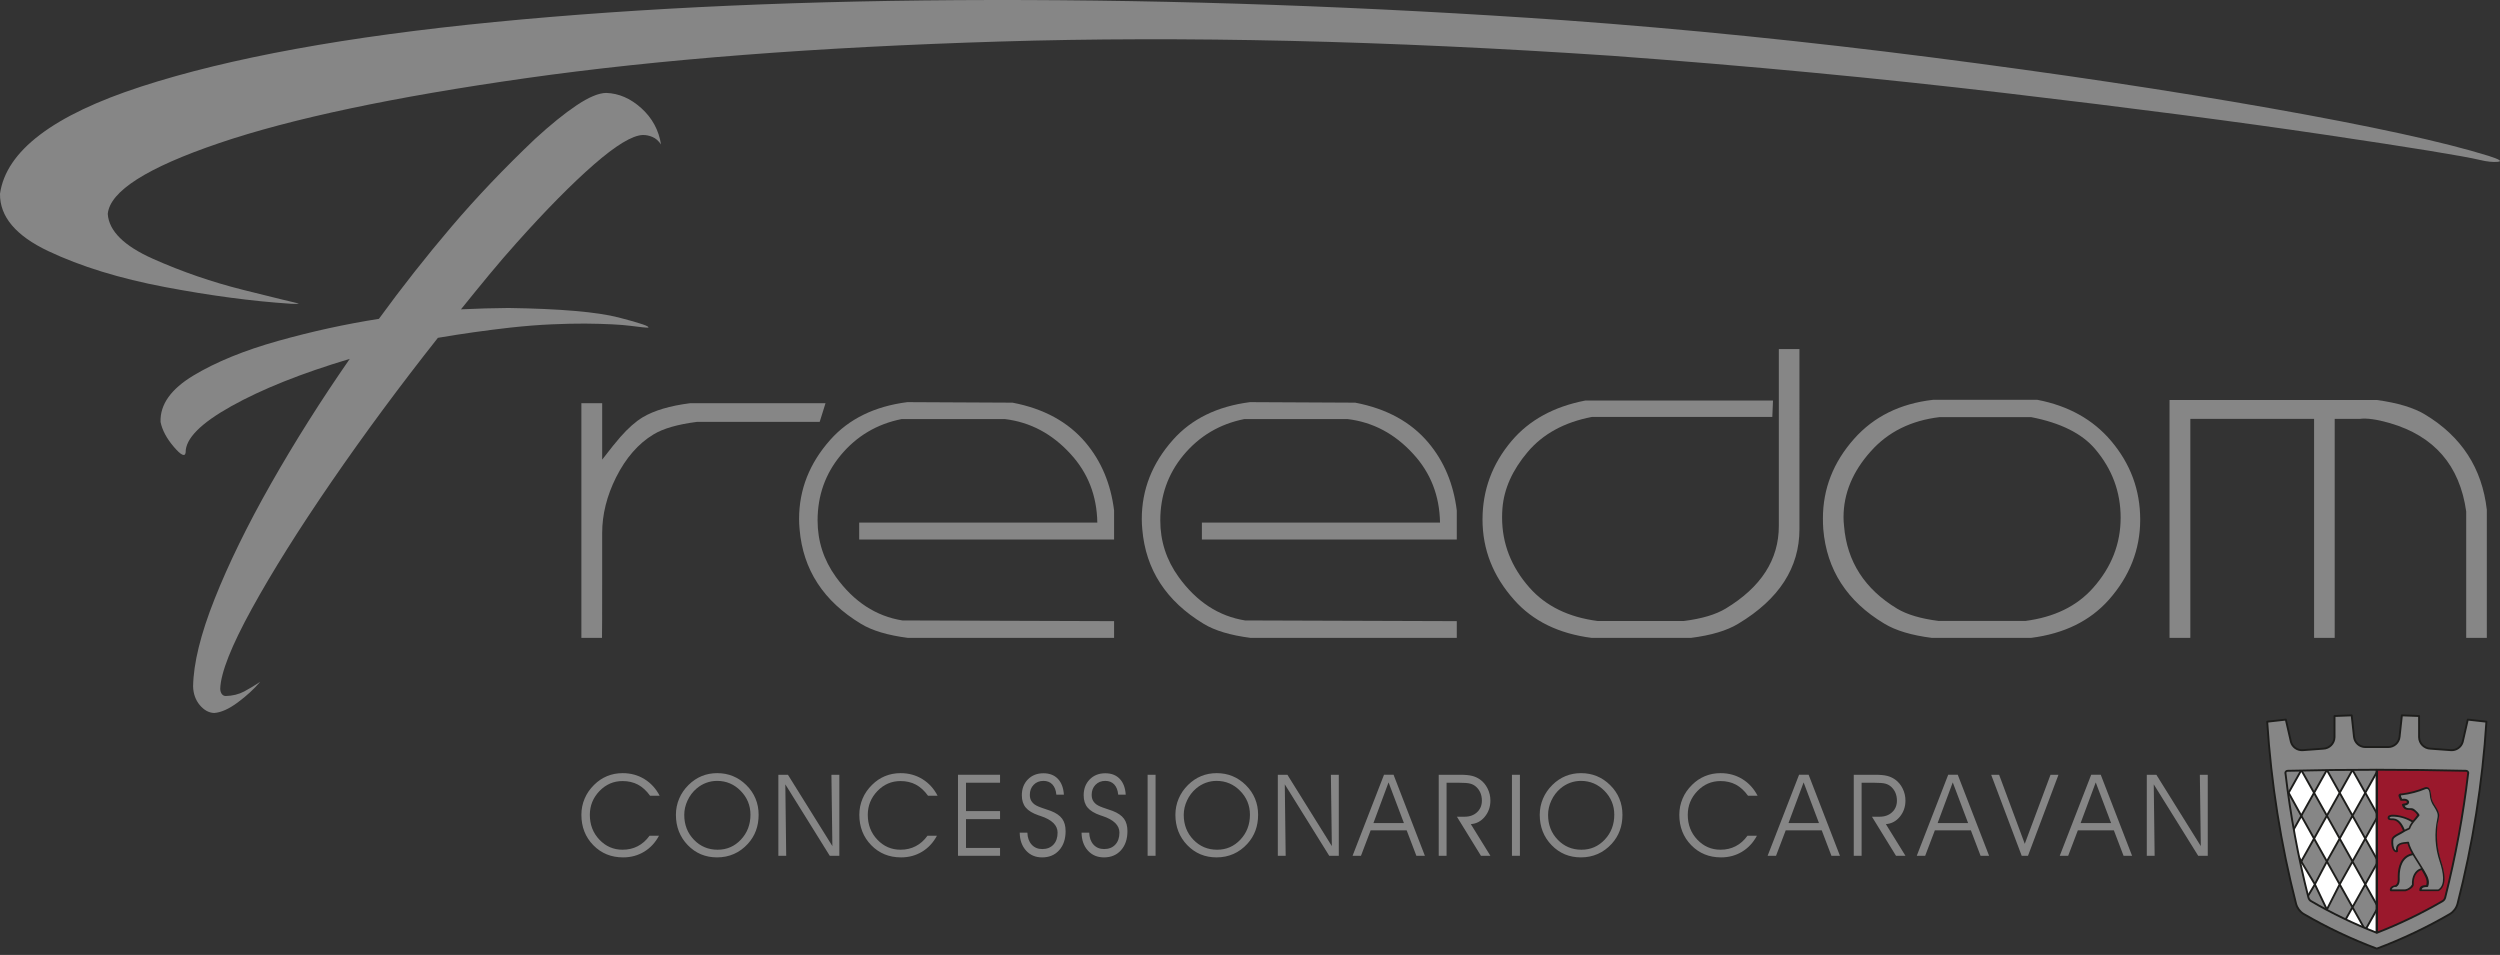 <svg enable-background="new 0 0 141.496 54.048" viewBox="0 0 141.496 54.048" xmlns="http://www.w3.org/2000/svg" xmlns:xlink="http://www.w3.org/1999/xlink"><rect x="0" y="0" width="141.496" height="54.048" fill="#333333" stroke="none"/><clipPath id="a"><path d="m0 .001h141.496v53.744h-141.496z"/></clipPath><clipPath id="b"><path d="m0 .001h141.496v53.744h-141.496z"/></clipPath><clipPath id="c"><path d="m0 .001h141.496v53.744h-141.496z"/></clipPath><clipPath id="d"><path d="m0 .001h141.496v53.744h-141.496z"/></clipPath><clipPath id="e"><path d="m0 .001h141.496v53.744h-141.496z"/></clipPath><clipPath id="f"><path d="m0 .001h141.496v53.744h-141.496z"/></clipPath><clipPath id="g"><path d="m0 .001h141.496v53.744h-141.496z"/></clipPath><clipPath id="h"><path d="m134.538 52.789c1.282-.499 2.522-1.097 3.711-1.789.073-.045.125-.117.146-.201.585-2.314 1.019-4.663 1.298-7.032l.008-.013c-.001-.07-.058-.128-.129-.129-1.662-.039-3.34-.059-5.034-.059z"/></clipPath><clipPath id="i"><path d="m0 .001h141.496v53.744h-141.496z"/></clipPath><clipPath id="j"><path d="m129.475 43.625c-.07.001-.127.059-.129.129l.008.013c.28 2.369.714 4.718 1.299 7.032.02.084.073.156.146.201 1.188.692 2.429 1.29 3.71 1.789v-9.223c-1.693 0-3.372.02-5.034.059"/></clipPath><clipPath id="k"><path d="m0 .001h141.496v53.744h-141.496z"/></clipPath><g fill="#868686"><path clip-path="url(#a)" d="m46.723 22.82-.33 1.058h-6.949c-1.091.14-1.91.376-2.456.709-.859.518-1.564 1.327-2.117 2.425-.526 1.051-.789 2.106-.789 3.163v2.306c0 2.249-.003 3.456-.01 3.623h-1.167v-13.284h1.177v3.194c.466-.606.808-1.032 1.027-1.278.445-.505.867-.878 1.266-1.118.645-.385 1.542-.652 2.692-.798z"/><path clip-path="url(#a)" d="m63.055 28.888v1.647h-14.426v-.958h13.478c-.026-1.517-.529-2.808-1.506-3.873-1.045-1.151-2.288-1.813-3.732-1.986h-5.836c-1.403.28-2.557.967-3.462 2.06-.865 1.053-1.297 2.279-1.297 3.679 0 1.173.346 2.239 1.038 3.199 1.011 1.4 2.264 2.22 3.761 2.46l11.982.04v.948h-11.663c-1.144-.147-2.032-.412-2.664-.798-2.121-1.283-3.279-3.065-3.472-5.346-.019-.199-.029-.395-.029-.588 0-1.662.588-3.155 1.765-4.478 1.051-1.183 2.505-1.895 4.36-2.134l5.956.03c1.776.339 3.156 1.095 4.141 2.266.884 1.051 1.42 2.328 1.606 3.832"/><path clip-path="url(#a)" d="m82.451 28.888v1.647h-14.426v-.958h13.478c-.026-1.517-.529-2.808-1.506-3.873-1.045-1.151-2.288-1.813-3.732-1.986h-5.836c-1.403.28-2.557.967-3.462 2.06-.865 1.053-1.297 2.279-1.297 3.679 0 1.173.346 2.239 1.038 3.199 1.011 1.4 2.264 2.22 3.761 2.46l11.982.04v.948h-11.663c-1.144-.147-2.032-.412-2.664-.798-2.121-1.283-3.279-3.065-3.472-5.346-.019-.199-.029-.395-.029-.588 0-1.662.588-3.155 1.765-4.478 1.051-1.183 2.505-1.895 4.36-2.134l5.956.03c1.776.339 3.156 1.095 4.141 2.266.884 1.051 1.42 2.328 1.606 3.832"/><path clip-path="url(#a)" d="m101.846 29.946c0 2.182-1.151 3.965-3.452 5.349-.638.393-1.536.662-2.694.809h-5.607c-1.875-.24-3.342-.958-4.399-2.156-1.191-1.337-1.786-2.851-1.786-4.541 0-1.67.549-3.154 1.646-4.451.998-1.178 2.388-1.94 4.17-2.286h10.625l-.039.929h-10.217c-1.556.299-2.766.961-3.631 1.984s-1.34 2.088-1.427 3.194c-.013.174-.02.343-.02.51 0 1.48.519 2.806 1.557 3.979.924 1.04 2.204 1.666 3.841 1.88h4.898c1.005-.127 1.789-.36 2.355-.699 2.008-1.211 3.013-2.771 3.013-4.681v-10.01h1.167z"/><path clip-path="url(#a)" d="m121.132 29.407c0 1.69-.592 3.203-1.776 4.541-1.064 1.197-2.531 1.916-4.4 2.155h-5.616c-1.151-.146-2.049-.415-2.694-.808-2.109-1.264-3.259-3.047-3.452-5.349-.013-.2-.02-.4-.02-.599 0-1.684.589-3.187 1.766-4.511 1.117-1.258 2.604-1.993 4.459-2.206h5.917c1.756.339 3.146 1.115 4.17 2.326 1.097 1.297 1.646 2.781 1.646 4.451m-2.544-3.984c-.745-.884-1.955-1.489-3.632-1.815h-5.177c-1.617.193-2.914.836-3.891 1.931-1.031 1.148-1.547 2.393-1.547 3.733 0 .166.01.335.03.508.166 2.004 1.167 3.56 3.003 4.669.566.338 1.35.57 2.355.696h4.898c1.643-.212 2.923-.837 3.841-1.874 1.038-1.17 1.557-2.493 1.557-3.969 0-1.456-.479-2.749-1.437-3.879"/><path clip-path="url(#a)" d="m140.75 36.103h-1.167v-7.156c-.366-2.601-1.806-4.268-4.32-5-.738-.213-1.307-.293-1.706-.239h-1.417v12.395h-1.167v-12.395h-7.004v12.395h-1.177v-13.463h11.742c1.164.159 2.069.432 2.714.818 2.069 1.244 3.236 3.044 3.502 5.399z"/><path clip-path="url(#a)" d="m30.274 7.871c-1.73 1.643-3.307 3.3-4.731 4.972-1.423 1.672-2.789 3.406-4.097 5.203-1.885.295-3.787.711-5.703 1.248-1.917.538-3.514 1.19-4.791 1.957-1.277.768-1.899 1.645-1.865 2.631.095.466.346.936.753 1.411s.629.581.667.317c-.014-.778.848-1.651 2.586-2.621 1.738-.969 3.972-1.862 6.703-2.678-1.644 2.37-3.133 4.729-4.466 7.078-1.332 2.348-2.394 4.52-3.185 6.514-.791 1.995-1.197 3.646-1.216 4.954.014.415.14.765.379 1.051.239.285.51.434.811.446.387-.026.832-.224 1.334-.595s.927-.762 1.276-1.171c-.3.201-.602.384-.907.547-.304.163-.655.249-1.05.259-.097-.003-.172-.045-.226-.125-.053-.08-.081-.179-.081-.297.034-.907.63-2.412 1.786-4.515 1.157-2.103 2.665-4.507 4.525-7.212 1.86-2.704 3.863-5.412 6.009-8.124.674-.115 1.352-.221 2.035-.317.682-.096 1.361-.182 2.034-.259.863-.094 1.65-.156 2.36-.187s1.344-.046 1.9-.043c1.161.012 2.025.055 2.591.129.566.075.893.108.979.101.126-.063-.424-.254-1.651-.571-1.226-.318-3.312-.498-6.256-.542-.838.006-1.734.032-2.687.076.554-.689 1.088-1.345 1.603-1.967.515-.623 1.03-1.221 1.545-1.795 1.653-1.851 3.106-3.324 4.361-4.421 1.255-1.096 2.18-1.658 2.778-1.684.177-.004.36.032.547.11s.35.22.489.427c-.127-.81-.496-1.493-1.108-2.049s-1.279-.846-2.001-.869c-.427.008-.983.242-1.669.701-.687.459-1.473 1.096-2.361 1.91"/><path clip-path="url(#a)" d="m140.369 9.055c.388.094.72.128.998.104.278-.025.106-.138-.517-.337-2.531-.787-6.644-1.685-12.338-2.694-5.695-1.009-12.088-1.969-19.18-2.879s-13.999-1.609-20.722-2.098c-11.226-.782-22.05-1.165-32.474-1.151-10.424.015-19.808.43-28.151 1.246-8.343.815-15.007 2.032-19.991 3.652-4.984 1.619-7.648 3.643-7.994 6.07-.015 1.293.896 2.374 2.733 3.244s4.039 1.548 6.606 2.035c2.566.486 4.935.801 7.107.944.182.011.306.012.373.004.067-.009.098-.014.095-.016-.368-.082-1.424-.341-3.169-.777-1.744-.437-3.439-1.021-5.082-1.752-1.644-.731-2.499-1.578-2.564-2.542.12-1.286 2.222-2.622 6.305-4.009s9.875-2.613 17.376-3.677 16.437-1.755 26.81-2.072 21.91-.049 34.61.805c7.682.563 15.111 1.266 22.285 2.111s13.22 1.632 18.138 2.363c4.917.73 7.833 1.206 8.746 1.426"/><path clip-path="url(#a)" d="m36.794 45.038c-.206-.286-.436-.495-.689-.63-.254-.134-.544-.201-.869-.201-.51 0-.946.189-1.308.566-.363.378-.544.828-.544 1.348 0 .555.18 1.022.54 1.402s.797.57 1.312.57c.317 0 .603-.066.859-.199.256-.132.479-.329.668-.592h.535c-.21.391-.491.693-.844.906s-.748.319-1.187.319c-.674 0-1.236-.229-1.686-.689s-.675-1.034-.675-1.723c0-.321.061-.626.183-.913.121-.288.3-.547.535-.778.218-.218.463-.384.735-.496s.566-.169.883-.169c.455 0 .865.112 1.229.334.364.223.653.538.865.945z"/><path clip-path="url(#a)" d="m38.728 46.121c0 .559.182 1.027.545 1.405s.811.567 1.344.567c.521 0 .96-.191 1.319-.573.359-.383.539-.853.539-1.411 0-.521-.185-.97-.554-1.347-.37-.377-.815-.565-1.335-.565-.212 0-.416.036-.613.109-.196.072-.377.179-.543.319-.218.185-.39.411-.514.677-.125.267-.188.54-.188.819m-.472-.006c0-.319.061-.624.184-.913.123-.29.301-.549.534-.778.224-.221.472-.387.741-.498.27-.111.562-.167.877-.167.321 0 .619.056.893.169.273.112.524.28.75.502.233.229.409.485.526.769.118.283.176.588.176.916 0 .325-.05.624-.151.896-.1.272-.252.519-.453.742-.233.256-.496.449-.79.579s-.613.195-.957.195c-.659 0-1.212-.231-1.659-.694s-.671-1.036-.671-1.718"/><path d="m47.111 47.888-.054-4.037h.448v4.585h-.542l-2.515-4.044.05 4.044h-.444v-4.585h.542z"/><path clip-path="url(#b)" d="m52.525 45.038c-.206-.286-.436-.495-.689-.63-.254-.134-.544-.201-.869-.201-.51 0-.946.189-1.308.566-.363.378-.544.828-.544 1.348 0 .555.18 1.022.54 1.402s.797.57 1.312.57c.317 0 .603-.066.859-.199.256-.132.479-.329.668-.592h.535c-.21.391-.491.693-.844.906s-.748.319-1.187.319c-.674 0-1.236-.229-1.686-.689s-.675-1.034-.675-1.723c0-.321.061-.626.183-.913.121-.288.3-.547.535-.778.218-.218.463-.384.735-.496s.566-.169.883-.169c.455 0 .865.112 1.229.334.364.223.653.538.865.945z"/><path d="m54.674 45.907h1.927v.454h-1.927v1.631h1.927v.444h-2.38v-4.586h2.38v.451h-1.927z"/><path clip-path="url(#c)" d="m57.714 47.126h.434c.009.283.089.509.241.677s.352.252.6.252c.267 0 .478-.083.634-.25.157-.167.235-.393.235-.679 0-.416-.321-.73-.963-.942-.051-.016-.089-.029-.114-.037-.336-.116-.577-.262-.725-.44-.148-.177-.222-.409-.222-.694 0-.366.113-.665.341-.898s.522-.349.883-.349c.345 0 .617.106.819.318.201.212.314.51.337.894h-.425c-.023-.25-.098-.442-.224-.578-.126-.135-.295-.203-.507-.203-.226 0-.412.074-.555.222-.144.148-.216.337-.216.565 0 .12.021.224.065.311.043.087.111.166.206.237.096.072.281.152.554.24.157.05.277.091.359.123.298.115.512.263.644.442.131.18.196.415.196.707 0 .445-.121.804-.363 1.076-.243.272-.564.407-.965.407-.374 0-.677-.128-.91-.385-.233-.258-.353-.596-.359-1.016"/><path clip-path="url(#c)" d="m61.214 47.126h.434c.009.283.089.509.241.677s.352.252.6.252c.267 0 .478-.083.634-.25.157-.167.235-.393.235-.679 0-.416-.321-.73-.963-.942-.051-.016-.089-.029-.114-.037-.336-.116-.577-.262-.725-.44-.148-.177-.222-.409-.222-.694 0-.366.113-.665.341-.898s.522-.349.883-.349c.345 0 .617.106.819.318.201.212.314.51.337.894h-.425c-.023-.25-.098-.442-.224-.578-.126-.135-.295-.203-.507-.203-.226 0-.412.074-.555.222-.144.148-.216.337-.216.565 0 .12.021.224.065.311.043.087.111.166.206.237.096.072.281.152.554.24.157.05.277.091.359.123.298.115.512.263.644.442.131.18.196.415.196.707 0 .445-.121.804-.363 1.076-.243.272-.564.407-.965.407-.374 0-.677-.128-.91-.385-.233-.258-.353-.596-.359-1.016"/><path d="m64.953 43.851h.45v4.585h-.45z"/><path clip-path="url(#d)" d="m66.998 46.121c0 .559.182 1.027.545 1.405s.811.567 1.344.567c.521 0 .96-.191 1.319-.573.359-.383.539-.853.539-1.411 0-.521-.185-.97-.554-1.347-.37-.377-.815-.565-1.335-.565-.212 0-.416.036-.613.109-.196.072-.377.179-.543.319-.218.185-.39.411-.514.677-.125.267-.188.54-.188.819m-.472-.006c0-.319.061-.624.184-.913.123-.29.301-.549.534-.778.224-.221.472-.387.741-.498.27-.111.562-.167.877-.167.321 0 .619.056.893.169.273.112.524.28.75.502.233.229.409.485.526.769.118.283.176.588.176.916 0 .325-.05.624-.151.896-.1.272-.252.519-.453.742-.233.256-.496.449-.79.579s-.613.195-.957.195c-.659 0-1.212-.231-1.659-.694s-.671-1.036-.671-1.718"/><path d="m75.38 47.888-.054-4.037h.448v4.585h-.542l-2.515-4.044.05 4.044h-.444v-4.585h.542z"/><path d="m77.029 48.436h-.476l1.779-4.586h.541l1.773 4.586h-.482l-.548-1.439h-2.04zm2.43-1.852-.869-2.302-.856 2.302z"/><path d="m124.562 47.888-.054-4.037h.448v4.585h-.542l-2.515-4.044.05 4.044h-.444v-4.585h.542z"/><path d="m117.055 48.436h-.476l1.779-4.586h.541l1.773 4.586h-.482l-.548-1.439h-2.04zm2.43-1.852-.869-2.302-.856 2.302z"/><path d="m112.697 43.851h.45l1.452 3.908 1.457-3.908h.45l-1.725 4.585h-.356z"/><path d="m108.962 48.436h-.476l1.779-4.586h.541l1.773 4.586h-.482l-.548-1.439h-2.04zm2.43-1.852-.869-2.302-.856 2.302z"/><path clip-path="url(#e)" d="m105.364 44.301v4.135h-.444v-4.585h1.231c.271 0 .489.02.653.061.165.041.315.109.449.203.183.128.327.299.433.514.106.214.159.44.159.68 0 .355-.106.66-.317.916-.21.256-.474.396-.791.419l1.108 1.792h-.535l-1.36-2.211h.434c.29 0 .525-.085.707-.255.181-.17.272-.388.272-.655 0-.162-.028-.309-.083-.441-.056-.132-.138-.248-.247-.346-.091-.082-.199-.14-.326-.175s-.353-.052-.679-.052z"/><path d="m100.521 48.436h-.476l1.779-4.586h.541l1.773 4.586h-.482l-.548-1.439h-2.04zm2.43-1.852-.869-2.302-.856 2.302z"/><path clip-path="url(#f)" d="m98.935 45.038c-.206-.286-.436-.495-.689-.63-.254-.134-.544-.201-.869-.201-.51 0-.946.189-1.308.566-.363.378-.544.828-.544 1.348 0 .555.18 1.022.54 1.402s.797.57 1.312.57c.317 0 .603-.066.859-.199.256-.132.479-.329.668-.592h.535c-.21.391-.491.693-.844.906s-.748.319-1.187.319c-.674 0-1.236-.229-1.686-.689s-.675-1.034-.675-1.723c0-.321.061-.626.183-.913.121-.288.3-.547.535-.778.218-.218.463-.384.735-.496s.566-.169.883-.169c.455 0 .865.112 1.229.334.364.223.653.538.865.945z"/><path clip-path="url(#f)" d="m87.619 46.121c0 .559.182 1.027.545 1.405s.811.567 1.344.567c.521 0 .96-.191 1.319-.573.359-.383.539-.853.539-1.411 0-.521-.185-.97-.554-1.347-.37-.377-.815-.565-1.335-.565-.212 0-.416.036-.613.109-.196.072-.377.179-.543.319-.218.185-.39.411-.514.677-.125.267-.188.54-.188.819m-.472-.006c0-.319.061-.624.184-.913.123-.29.301-.549.534-.778.224-.221.472-.387.741-.498.27-.111.562-.167.877-.167.321 0 .619.056.893.169.273.112.524.28.75.502.233.229.409.485.526.769.118.283.176.588.176.916 0 .325-.05.624-.151.896-.1.272-.252.519-.453.742-.233.256-.496.449-.79.579s-.613.195-.957.195c-.659 0-1.212-.231-1.659-.694s-.671-1.036-.671-1.718"/><path d="m85.574 43.851h.451v4.585h-.451z"/><path clip-path="url(#g)" d="m81.873 44.301v4.135h-.444v-4.585h1.231c.271 0 .489.02.653.061.165.041.315.109.449.203.183.128.327.299.433.514.106.214.159.44.159.68 0 .355-.106.66-.317.916-.21.256-.474.396-.791.419l1.108 1.792h-.535l-1.36-2.211h.434c.29 0 .525-.085.707-.255.181-.17.272-.388.272-.655 0-.162-.028-.309-.083-.441-.056-.132-.138-.248-.247-.346-.091-.082-.199-.14-.326-.175s-.353-.052-.679-.052z"/><path clip-path="url(#g)" d="m135.945 40.488c.33.008.654.021.972.037v1.2c.007.356.293.642.648.649l1.146.084c.309.024.592-.174.675-.472l.287-1.257c.355.036.706.076 1.054.118-.223 3.48-.771 6.932-1.635 10.31-.064.236-.215.439-.423.569-1.324.77-2.711 1.427-4.145 1.965-1.435-.538-2.822-1.195-4.146-1.965-.208-.13-.359-.333-.423-.569-.864-3.378-1.411-6.83-1.635-10.31.349-.042.701-.082 1.054-.118l.289 1.257c.083.298.366.496.675.472l1.146-.084c.354-.008.639-.294.646-.649v-1.2c.324-.015.645-.027.972-.037l.131 1.215c.035.329.312.579.643.579h1.293c.331 0 .608-.25.643-.579l.131-1.215z"/></g><path d="m135.945 40.488c.33.008.654.021.972.037v1.2c.007.356.293.642.648.649l1.146.084c.309.024.592-.174.675-.472l.287-1.257c.355.036.706.076 1.054.118-.223 3.48-.771 6.932-1.635 10.31-.064.236-.215.439-.423.569-1.324.77-2.711 1.427-4.145 1.965-1.435-.538-2.822-1.195-4.146-1.965-.208-.13-.359-.333-.423-.569-.864-3.378-1.411-6.83-1.635-10.31.349-.042.701-.082 1.054-.118l.289 1.257c.083.298.366.496.675.472l1.146-.084c.354-.008.639-.294.646-.649v-1.2c.324-.015.645-.027.972-.037l.131 1.215c.035.329.312.579.643.579h1.293c.331 0 .608-.25.643-.579l.131-1.215z" style="fill:none;stroke:#1d1d1b;stroke-width:.109;stroke-linecap:round;stroke-linejoin:round;stroke-miterlimit:3.978;clip-path:url(#g)"/><path clip-path="url(#g)" d="m139.693 43.767c-.28 2.37-.714 4.719-1.299 7.033-.02.083-.073.155-.146.2-1.188.692-2.429 1.291-3.71 1.789v-9.222c1.693 0 3.372.019 5.034.059.07.001.127.058.129.129z" fill="#9a182c"/><path clip-path="url(#h)" d="m136.556 46.511c-.36-.223-.776-.338-1.2-.332-.037 0-.178.059-.156.129.085.218.495-.188.869.703.095-.046.192-.086.292-.119.047-.136.113-.264.195-.381m-.685-1.53c-.064.018.017.208.035.248l.052.047c.448-.079.495.247.076.292.154.361.374.138.545.247.057.037.361.248.307.329-.185.247-.399.41-.495.725-.019.017-.039.032-.062.044-.156.063-.306.141-.448.233-.104.057-.413.208-.445.328-.032.121-.055.656.232.715-.052-.435.292-.46.614-.495.026 0 .048.021.049.047.065.419.616 1.124.839 1.52.161.287.349.534.228.888-.022.008-.047.008-.069 0-.133-.03-.266.053-.296.186-.003.013-.005.027-.006.04h1.014c.414-.247.322-1.02.104-1.638-.268-.781-.313-1.621-.128-2.425.071-.28-.067-.478-.213-.723-.144-.194-.225-.427-.233-.668-.015-.121-.074-.406-.267-.336-.429.18-.881.3-1.344.358h-.084zm.698 5.095c-.025-.46.181-.824.52-.916-.137-.22-.364-.554-.515-.814-.584.111-.797.676-.797 1.203 0 .223.064.472-.158.608h-.055c-.124-.001-.23.09-.247.213h.827c.176-.042.327-.153.42-.309z" fill="#868686"/><path clip-path="url(#h)" d="m136.512 50.072c-.025-.461.176-.837.513-.928-.136-.221-.314-.495-.465-.743-.584.112-.742.681-.742 1.208 0 .223.032.453-.191.589h-.015c-.105-.015-.206.043-.247.141h.76c.161-.027.301-.125.382-.267zm.569-.834c-.29.059-.495.378-.465.829 0 .178-.31.339-.465.376h-.832c-.089 0-.109-.248.156-.322l.099-.022c.168-.106.133-.324.133-.495 0-.525.161-1.161.8-1.304-.108-.174-.191-.361-.248-.557-.287.03-.601.021-.537.428.013.092-.247.151-.344-.223-.039-.154-.044-.315-.014-.472.044-.173.358-.307.495-.386l.143-.082c-.113-.282-.292-.576-.559-.586-.101 0-.314.02-.307-.139 0-.226.389-.168.52-.158.318.05.626.156.908.312.088-.098.17-.201.247-.307-.077-.144-.211-.248-.369-.288-.247 0-.39 0-.495-.279-.041-.127.317-.05.275-.179-.043-.128-.364 0-.384-.104-.02-.103-.198-.309.017-.369.022-.003.043-.003.065 0 .45-.055.89-.171 1.309-.345.359-.129.354.371.386.575.057.359.404.619.441.99-.011.157-.039.313-.084.465-.101.718-.037 1.449.188 2.138.193.577.376 1.418-.139 1.704h-1.041c-.029 0-.052-.023-.052-.052 0-.247.2-.287.393-.292.084-.299-.094-.549-.233-.794l-.037-.067zm-1.168-4.222c-.064.017.021.141.035.181v.02c.448-.079.559.332.146.381.123.248.359.072.529.188.055.037.364.302.31.379-.185.247-.421.438-.523.742-.008.013-.019.024-.032.032-.161.068-.316.151-.463.248-.103.057-.42.2-.45.322-.03.121-.02.586.148.626-.041-.466.364-.458.683-.495.028-.002.052.017.057.044.067.418.629 1.178.852 1.574.16.289.349.557.227.911-.01.019-.028.031-.049.034-.183 0-.292.033-.322.139h.943c.41-.247.282-.973.079-1.576-.265-.782-.312-1.621-.136-2.428.072-.279-.032-.425-.178-.67-.149-.202-.235-.443-.248-.693-.014-.122-.037-.381-.23-.315-.429.178-.88.296-1.341.352h-.04zm.589 1.517c-.334-.21-.722-.318-1.116-.312-.035 0-.156.017-.136.082.074.075.51-.185.854.656.07-.039.144-.073.22-.101.042-.117.101-.226.176-.325z" fill="#1d1d1b"/><path d="m139.693 43.767c-.28 2.37-.714 4.719-1.299 7.033-.02.083-.073.155-.146.2-1.188.692-2.429 1.291-3.71 1.789v-9.222c1.693 0 3.372.019 5.034.059.07.001.127.058.129.129z" style="fill:none;stroke:#1d1d1b;stroke-width:.109;stroke-linecap:round;stroke-linejoin:round;stroke-miterlimit:3.978;clip-path:url(#i)"/><path clip-path="url(#i)" d="m129.354 43.767c.28 2.37.713 4.719 1.299 7.033.02.083.072.155.146.2 1.188.693 2.429 1.291 3.71 1.789v-9.222c-1.693 0-3.372.019-5.034.059-.07.001-.127.058-.129.129z" fill="#868686"/><path clip-path="url(#j)" d="m134.597 43.575.726 1.293-.726 1.294-.725-1.294zm0 2.591.726 1.293-.726 1.294-.725-1.294zm0 2.591.726 1.293-.726 1.294-.725-1.294zm0 2.591.726 1.293-.726 1.294-.725-1.294zm-1.45-5.18.725 1.294-.725 1.293-.725-1.293zm0 2.591.725 1.294-.725 1.293-.725-1.293zm0 2.591.725 1.294-.725 1.293-.725-1.293zm0-7.77.725 1.293-.725 1.294-.725-1.294zm-1.45 2.588.725 1.294-.725 1.293-.725-1.293zm0 2.591.725 1.294-.725 1.425-.68-1.428.68-1.293zm0-5.179.725 1.293-.725 1.294-.725-1.294zm-1.45 2.588.725 1.294-.725 1.293-.715-1.295.725-1.293zm0 2.591.772 1.294-.772 1.293-.715-1.294.725-1.293zm0-5.179.725 1.293-.725 1.294-.715-1.297.725-1.293z" fill="#fff"/><g fill="none" stroke="#1d1d1b" stroke-width=".109"><path clip-path="url(#j)" d="m134.597 43.575.726 1.293-.726 1.294-.725-1.294zm0 2.591.726 1.293-.726 1.294-.725-1.294zm0 2.591.726 1.293-.726 1.294-.725-1.294zm0 2.591.726 1.293-.726 1.294-.725-1.294zm-1.45-5.18.725 1.294-.725 1.293-.725-1.293zm0 2.591.725 1.294-.725 1.293-.725-1.293zm0 2.591.725 1.294-.725 1.293-.725-1.293zm0-7.77.725 1.293-.725 1.294-.725-1.294zm-1.45 2.588.725 1.294-.725 1.293-.725-1.293zm0 2.591.725 1.294-.725 1.425-.68-1.428.68-1.293zm0-5.179.725 1.293-.725 1.294-.725-1.294zm-1.45 2.588.725 1.294-.725 1.293-.715-1.295.725-1.293zm0 2.591.772 1.294-.772 1.293-.715-1.294.725-1.293zm0-5.179.725 1.293-.725 1.294-.715-1.297.725-1.293z" stroke-miterlimit="3.839"/><path clip-path="url(#k)" d="m129.354 43.767c.28 2.37.713 4.719 1.299 7.033.02.083.072.155.146.2 1.188.693 2.429 1.291 3.71 1.789v-9.222c-1.693 0-3.372.019-5.034.059-.07.001-.127.058-.129.129z" stroke-linecap="round" stroke-linejoin="round" stroke-miterlimit="3.978"/></g></svg>